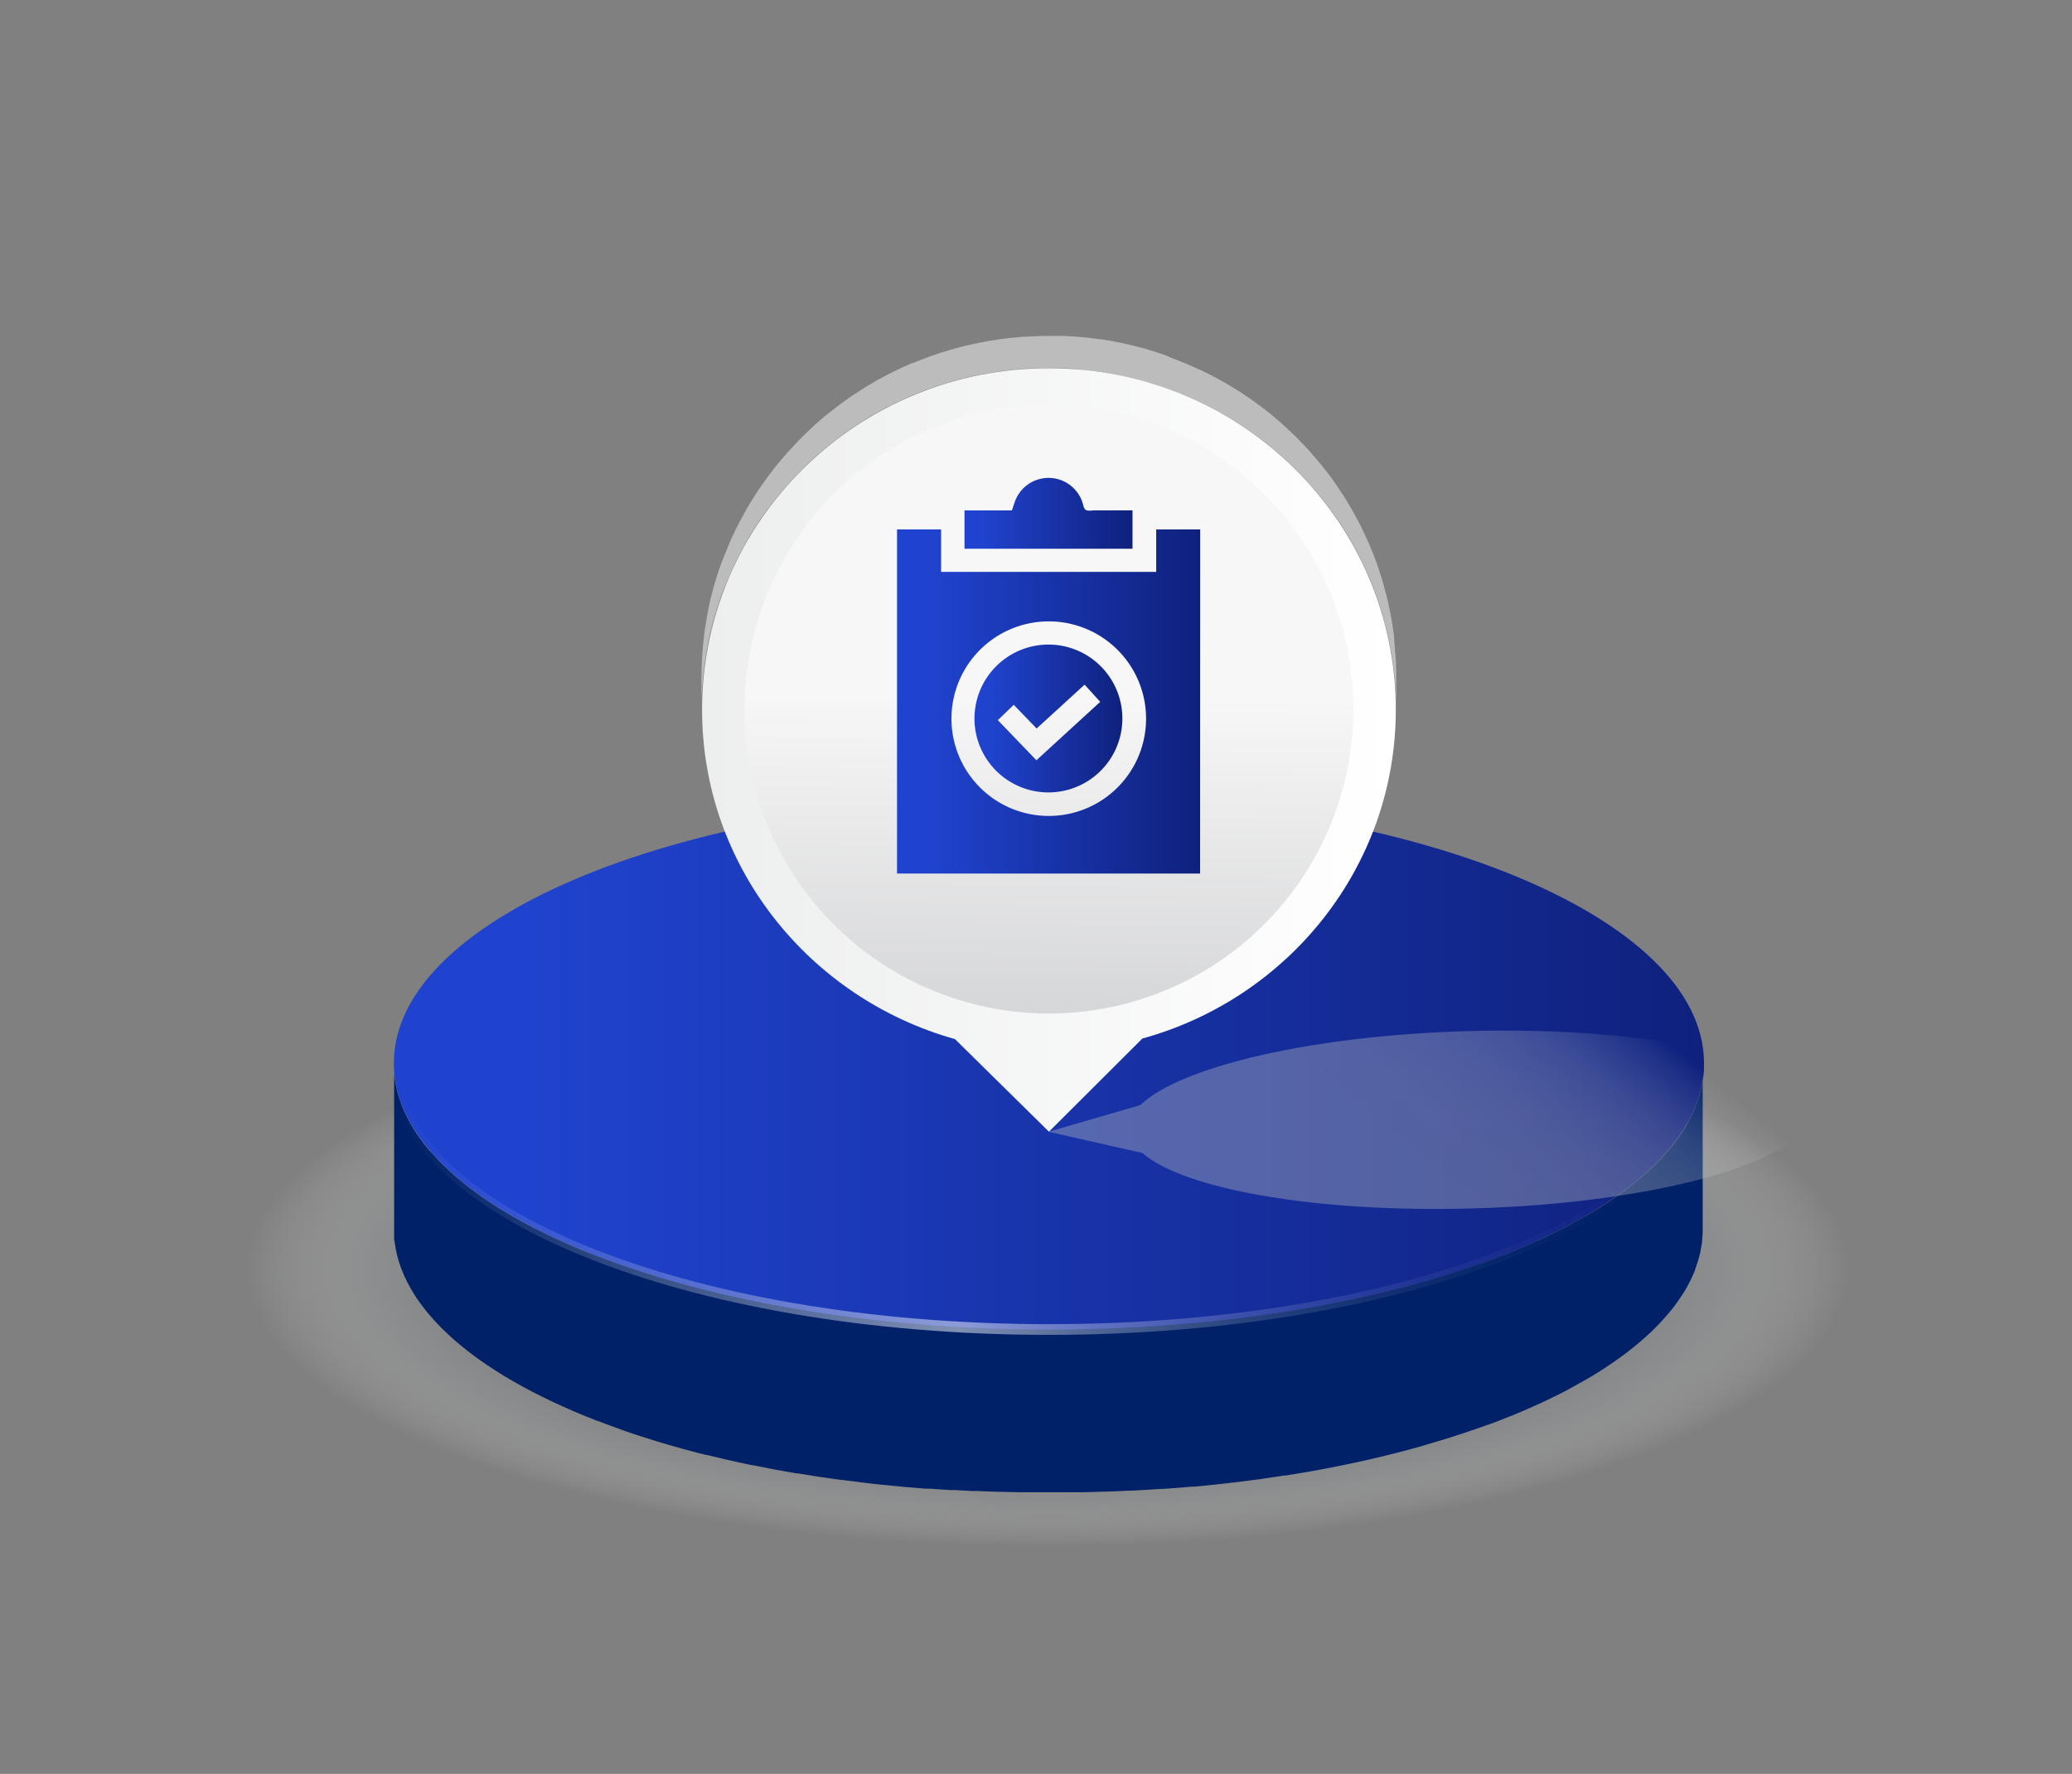 <svg xmlns="http://www.w3.org/2000/svg" xmlns:xlink="http://www.w3.org/1999/xlink" viewBox="0 0 362 310"><rect x="0" y="0" width="362" height="310" fill="#808080" stroke="none"/><defs><style>.cls-1{isolation:isolate;}.cls-2,.cls-7{mix-blend-mode:multiply;}.cls-2{fill:url(#Degradado_sin_nombre_119);}.cls-3{fill:#002168;}.cls-4{fill:url(#linear-gradient);}.cls-5{opacity:0.5;mix-blend-mode:overlay;}.cls-6{fill:none;stroke-miterlimit:10;stroke-width:1.87px;stroke:url(#Degradado_sin_nombre_199);}.cls-7{opacity:0.4;}.cls-8{fill:url(#Degradado_sin_nombre_122);}.cls-9{fill:#bcbcbc;}.cls-10{fill:url(#Degradado_sin_nombre_108);}.cls-11{fill:url(#Degradado_sin_nombre_90);}.cls-12{fill:url(#linear-gradient-2);}.cls-13{fill:url(#linear-gradient-3);}.cls-14{fill:url(#linear-gradient-4);}</style><radialGradient id="Degradado_sin_nombre_119" cx="-1142.71" cy="2759.73" r="78.31" gradientTransform="translate(2228.48 -1489.28) scale(1.79 0.62)" gradientUnits="userSpaceOnUse"><stop offset="0.2" stop-color="#293134"></stop><stop offset="0.44" stop-color="#363d40" stop-opacity="0.94"></stop><stop offset="0.65" stop-color="#5d6365" stop-opacity="0.74"></stop><stop offset="0.84" stop-color="#9fa2a4" stop-opacity="0.4"></stop><stop offset="1" stop-color="#edeeee" stop-opacity="0"></stop></radialGradient><linearGradient id="linear-gradient" x1="68.81" y1="185.79" x2="297.71" y2="185.79" gradientUnits="userSpaceOnUse"><stop offset="0.1" stop-color="#2043cf"></stop><stop offset="1" stop-color="#0f217d"></stop></linearGradient><linearGradient id="Degradado_sin_nombre_199" x1="67.87" y1="209.53" x2="298.65" y2="209.53" gradientUnits="userSpaceOnUse"><stop offset="0.01" stop-color="#e7e7e7" stop-opacity="0"></stop><stop offset="0.43" stop-color="#fff"></stop><stop offset="0.46" stop-color="#fdfdfd" stop-opacity="0.9"></stop><stop offset="0.52" stop-color="#f8f8f8" stop-opacity="0.69"></stop><stop offset="0.58" stop-color="#f3f3f3" stop-opacity="0.51"></stop><stop offset="0.64" stop-color="#efefef" stop-opacity="0.35"></stop><stop offset="0.71" stop-color="#ececec" stop-opacity="0.22"></stop><stop offset="0.77" stop-color="#eaeaea" stop-opacity="0.13"></stop><stop offset="0.84" stop-color="#e8e8e8" stop-opacity="0.06"></stop><stop offset="0.92" stop-color="#e7e7e7" stop-opacity="0.01"></stop><stop offset="1" stop-color="#e7e7e7" stop-opacity="0"></stop></linearGradient><linearGradient id="Degradado_sin_nombre_122" x1="-21837.27" y1="1767.02" x2="-21856.12" y2="1704.41" gradientTransform="matrix(0.01, 0.26, -1, 0.03, 2119.58, 5735.92)" gradientUnits="userSpaceOnUse"><stop offset="0" stop-color="#b5b6bb"></stop><stop offset="0.2" stop-color="#b6b7bc" stop-opacity="0.98"></stop><stop offset="0.34" stop-color="#b8b9be" stop-opacity="0.93"></stop><stop offset="0.47" stop-color="#bcbdc2" stop-opacity="0.85"></stop><stop offset="0.59" stop-color="#c2c3c7" stop-opacity="0.73"></stop><stop offset="0.71" stop-color="#cacbce" stop-opacity="0.57"></stop><stop offset="0.81" stop-color="#d4d4d7" stop-opacity="0.38"></stop><stop offset="0.92" stop-color="#dfdfe1" stop-opacity="0.15"></stop><stop offset="0.98" stop-color="#e6e6e8" stop-opacity="0"></stop></linearGradient><linearGradient id="Degradado_sin_nombre_108" x1="122.66" y1="131.06" x2="243.86" y2="131.06" gradientUnits="userSpaceOnUse"><stop offset="0" stop-color="#edeeee"></stop><stop offset="1" stop-color="#fff"></stop></linearGradient><linearGradient id="Degradado_sin_nombre_90" x1="181.14" y1="340.33" x2="184.07" y2="41" gradientTransform="translate(141.31 -93.29) rotate(45)" gradientUnits="userSpaceOnUse"><stop offset="0.51" stop-color="#cfd0d2"></stop><stop offset="0.73" stop-color="#f7f7f7"></stop></linearGradient><linearGradient id="linear-gradient-2" x1="156.72" y1="122.59" x2="209.67" y2="122.59" xlink:href="#linear-gradient"></linearGradient><linearGradient id="linear-gradient-3" x1="168.51" y1="89.69" x2="197.86" y2="89.69" xlink:href="#linear-gradient"></linearGradient><linearGradient id="linear-gradient-4" x1="170.25" y1="125.56" x2="196.13" y2="125.56" xlink:href="#linear-gradient"></linearGradient></defs><title>MO-HPUI-DC2.2.1</title><g class="cls-1"><g id="Layer_1" data-name="Layer 1"><ellipse class="cls-2" cx="180.86" cy="218.88" rx="187.68" ry="74.23"></ellipse><path class="cls-3" d="M297.69,186.5c0,.46-.05.93-.1,1.39,0,.07,0,.15,0,.22-.06.52-.15,1-.26,1.55,0,.13-.05.27-.08.4-.09.4-.19.8-.31,1.21l-.09.31c-.15.49-.32,1-.5,1.46-.05.11-.09.23-.14.34-.15.38-.32.76-.49,1.13-.06.13-.12.27-.19.4-.23.47-.47.94-.74,1.41l0,.06c-.26.45-.54.9-.83,1.35l-.26.39c-.26.37-.52.75-.8,1.13l-.2.27q-.52.71-1.11,1.38l-.29.33c-.32.38-.65.75-1,1.11l-.3.33c-.45.47-.91.93-1.39,1.39l-.3.27c-.42.4-.86.79-1.31,1.18l-.32.29c-.57.48-1.15.95-1.75,1.43l-.38.29c-.62.48-1.26.95-1.92,1.42l0,0-.12.09-1.22.83-.48.32-.92.6-.57.36-.88.54-.62.37-.84.49-1,.55-.72.4-1,.56-.7.37-1.17.6-.63.32-1.63.78-.22.11c-.86.4-1.74.79-2.63,1.18l-.57.25c-.88.38-1.77.76-2.67,1.12l-.46.18c-.84.34-1.69.67-2.56,1l-.46.17c-1,.35-1.91.7-2.88,1l-.61.21-3.26,1.08-.36.11c-1.09.34-2.2.68-3.32,1l-.35.1c-1.14.33-2.31.65-3.48,1l-.64.17c-1.16.31-2.33.61-3.52.9l-.64.15c-1.22.29-2.46.58-3.72.86l-.26.06q-1.86.41-3.75.78l-.49.1q-1.91.38-3.84.72l-.73.13-3.89.65-.74.11c-1,.15-1.92.3-2.9.43l-.73.11-3.48.46-.74.09-3,.34-.81.09c-1.18.13-2.38.25-3.58.36l-.54,0c-1.66.15-3.35.29-5,.41l-.46,0c-1.71.12-3.43.22-5.17.31l-.5,0c-1.34.07-2.69.12-4,.17l-.6,0c-1.41.05-2.83.08-4.26.11h-.92c-1.32,0-2.64,0-4,0s-2.68,0-4,0l-1,0c-1.2,0-2.4,0-3.59-.08h-.17c-1.24,0-2.48-.09-3.71-.15l-1,0-2.92-.16-.74,0c-1.18-.07-2.35-.15-3.52-.24l-.83-.06-2.75-.23-1-.08-3.43-.34h-.07c-1.13-.11-2.25-.24-3.36-.37l-.94-.12-2.76-.35-.68-.09c-1.14-.15-2.27-.32-3.39-.49l-.8-.12c-.93-.14-1.85-.29-2.77-.45l-.74-.12-3.44-.61L135,228l-3-.59-.53-.11q-1.81-.37-3.6-.78l-.71-.16c-1.18-.27-2.34-.55-3.49-.83l-.44-.11c-1.38-.35-2.76-.71-4.1-1.08l-.3-.08c-1.38-.39-2.74-.78-4.08-1.19l-.36-.11-2.08-.66-.81-.26-1.62-.54-.85-.3-1.58-.55-.78-.28-1.89-.71-.39-.15L103,219l-.63-.24-1.94-.82-.37-.15-1.53-.68-.68-.31-1.18-.54-.74-.35-1.06-.52-.76-.38-1-.5-.76-.4-.94-.51-.75-.42-.89-.5-.74-.43-.85-.51-.72-.44-.81-.51-.7-.46-.78-.51-.67-.46c-.25-.18-.51-.35-.75-.53l-.65-.47-.71-.53-.63-.48-.68-.54-.59-.48-.65-.55-.57-.49-.61-.55-.54-.51-.58-.55-.51-.51-.55-.56-.48-.52-.51-.57L75,201l-.48-.58-.42-.52c-.15-.2-.3-.39-.44-.59l-.39-.53c-.14-.2-.27-.4-.41-.59s-.24-.36-.35-.54l-.38-.6c-.1-.18-.21-.36-.32-.53l-.33-.62c-.1-.17-.2-.35-.29-.53s-.21-.42-.3-.62-.18-.36-.26-.54-.18-.42-.26-.63-.15-.36-.22-.54-.16-.43-.23-.65-.13-.35-.19-.53-.13-.44-.19-.66l-.15-.53-.15-.68c0-.17-.08-.35-.11-.52s-.08-.48-.12-.72-.05-.32-.07-.48-.06-.54-.08-.81,0-.27,0-.41c0-.4,0-.81,0-1.22v28.75c0,.41,0,.82,0,1.22,0,.14,0,.27,0,.41s0,.54.08.81,0,.32.07.48.07.48.12.72.07.34.11.51l.15.69.15.53c.06.22.12.44.19.66s.13.35.19.53.14.43.23.65.14.36.22.54.17.42.26.63.17.35.26.53.19.42.3.63l.29.53.33.61c.11.18.22.36.32.54l.38.6c.11.18.23.36.35.54s.27.39.41.59l.39.53.44.58.42.53.48.58.45.52.51.57.48.51.55.57.51.51.58.55.54.51.61.55.57.49.65.54.59.49.68.54.63.48.71.53.65.47c.24.18.5.35.75.52l.67.47.78.51.7.46.81.51.72.44L89,241l.74.43.89.5.75.42.94.5.76.41,1,.5.76.38,1.06.52.74.35,1.18.54.68.31,1.53.68.37.15c.64.28,1.29.55,1.94.81l.63.25,1.37.55.06,0,.33.12c.62.24,1.25.48,1.89.71l.78.29L109,250l.85.3,1.62.54.81.26,2.08.66.32.1h0c1.34.41,2.7.8,4.08,1.18l.3.09c1.34.37,2.72.73,4.1,1.08l.28.07.16,0c1.15.28,2.31.56,3.49.83l.71.16q1.79.4,3.6.78l.14,0,.39.08,3,.59.72.14,3.44.61.23,0,.51.08c.92.16,1.84.3,2.77.45l.8.12,3.39.49.18,0,.5.06,2.76.35.94.12c1.11.13,2.23.26,3.36.37h.07l3.43.34,1,.08,2.75.23.58,0,.25,0c1.17.09,2.34.17,3.52.24l.74,0,2.92.16.56,0h.43c1.23.06,2.47.11,3.71.14h.17l3.59.08h1l4,0c1.33,0,2.65,0,4,0h.92c1.43,0,2.85-.05,4.26-.1l.6,0c1.35-.05,2.7-.1,4-.17h.5c1.74-.09,3.46-.2,5.17-.31l.46,0c1.69-.12,3.38-.25,5-.4l.33,0,.21,0c1.2-.11,2.4-.23,3.58-.36l.81-.09,3-.34.74-.09,3.48-.46.73-.11,2.9-.43.5-.07.24,0,3.89-.65.73-.13q1.93-.35,3.84-.72l.49-.1c1.26-.25,2.51-.52,3.75-.79l.26-.05c1.26-.28,2.5-.57,3.72-.86l.64-.16c1.19-.29,2.36-.58,3.52-.89l.64-.17c1.17-.32,2.34-.64,3.48-1l.35-.1c1.12-.33,2.23-.67,3.32-1l.36-.12c1.1-.35,2.19-.71,3.26-1.08l.33-.11.28-.09c1-.34,1.93-.69,2.88-1l.46-.17c.87-.33,1.72-.66,2.56-1l.46-.18c.9-.36,1.79-.74,2.67-1.12l.57-.25c.89-.39,1.77-.78,2.63-1.19h0l.21-.1,1.63-.79.63-.31,1.17-.6.7-.37,1-.56.72-.4,1-.55.28-.16.56-.33.62-.37.88-.54.57-.36.92-.6.48-.32c.41-.27.82-.55,1.22-.84l.12-.08h0c.66-.47,1.3-.95,1.92-1.42l.38-.3c.6-.47,1.18-.94,1.75-1.42l.11-.1.21-.19c.45-.39.89-.78,1.31-1.18l.3-.27c.48-.46.94-.93,1.39-1.39l.11-.11c.07-.07.13-.15.19-.22.35-.36.68-.74,1-1.11l.29-.33q.58-.68,1.11-1.38l.05-.07c.06-.07.1-.14.15-.21.28-.37.54-.75.8-1.13l.26-.39c.29-.44.57-.89.83-1.34l0,0h0c.27-.47.51-.94.74-1.41l.19-.4c.17-.38.34-.75.49-1.13l.1-.24a.42.42,0,0,0,0-.1c.18-.49.35-1,.5-1.46l.09-.32c.12-.4.22-.8.31-1.2l.06-.24s0-.11,0-.16c.11-.52.2-1,.26-1.55,0-.08,0-.15,0-.22.05-.46.08-.93.1-1.39a1.79,1.79,0,0,1,0-.23V185.79C297.71,186,297.7,186.26,297.69,186.5Z"></path><path class="cls-4" d="M183.26,139.24c63.21,0,114.45,20.84,114.45,46.55s-51.24,46.55-114.45,46.55S68.81,211.5,68.81,185.79,120.05,139.24,183.26,139.24Z"></path><g class="cls-5"><path class="cls-6" d="M297.71,185.79c0,25.71-51.24,46.55-114.45,46.55S68.81,211.5,68.81,185.79"></path></g><g class="cls-7"><path class="cls-8" d="M316.55,194c.24,8.55-26.27,16.25-59.2,17.18-27.38.78-50.56-3.36-57.77-9.69l-16.39-3.71,16.05-4.66c6.94-6.71,29.85-12.15,57.23-12.93C289.4,179.28,316.31,185.46,316.55,194Z"></path></g><path class="cls-9" d="M189.15,64.64c.79.07,1.57.17,2.35.28.29,0,.58.06.86.11,1.18.17,2.34.38,3.49.62l1,.22c.84.19,1.68.4,2.51.62l1.35.38,1.11.34,1.61.53,1.06.38c.56.2,1.11.42,1.66.64l.94.38c.66.27,1.3.56,1.94.86l.6.27.47.24c.85.41,1.69.84,2.52,1.3l1,.54c.66.37,1.31.76,1.95,1.16l1,.62q1,.65,1.95,1.32c.27.19.54.37.8.57.89.64,1.77,1.31,2.62,2l.3.26c.75.62,1.48,1.25,2.19,1.9l.79.73q.83.78,1.62,1.59c.27.27.54.55.8.83.53.56,1.05,1.13,1.56,1.72.22.25.45.49.66.75.71.83,1.4,1.68,2.07,2.56.55.72,1.08,1.47,1.6,2.22l.45.67c.36.54.72,1.08,1.06,1.63l.54.9c.29.49.58,1,.86,1.48l.54,1,.68,1.3c.44.89.87,1.78,1.27,2.69.06.15.14.29.2.44.46,1.06.88,2.13,1.27,3.21.13.36.25.73.38,1.09.21.63.42,1.25.61,1.88.12.41.24.82.35,1.23.17.61.34,1.23.49,1.85.11.44.21.88.31,1.32s.23,1.08.33,1.63.18.92.26,1.39.17,1.1.25,1.66l.18,1.41c.06.55.11,1.09.15,1.64s.09,1,.11,1.45.06,1.12.07,1.68.05,1.25.05,1.89v-6.56c0-.35,0-.69-.05-1,0-.56,0-1.12-.07-1.68s-.07-1-.11-1.45-.09-1.09-.15-1.64c0-.17,0-.35,0-.52s-.09-.59-.13-.89c-.08-.55-.16-1.11-.25-1.66s-.17-.93-.26-1.39-.21-1.09-.33-1.63c-.05-.22-.08-.44-.14-.66s-.11-.44-.17-.66c-.15-.62-.32-1.24-.49-1.85-.11-.41-.23-.82-.35-1.23-.19-.63-.4-1.25-.61-1.88-.1-.27-.17-.54-.27-.81,0-.09-.08-.18-.11-.28-.39-1.08-.81-2.15-1.27-3.21-.06-.15-.14-.29-.2-.44-.4-.91-.83-1.8-1.27-2.69-.07-.13-.12-.26-.19-.39-.16-.31-.33-.61-.49-.91l-.54-1c-.28-.5-.57-1-.86-1.48l-.54-.9c-.34-.55-.7-1.09-1.06-1.63l-.45-.67c-.51-.74-1-1.48-1.58-2.2l0,0c-.67-.88-1.36-1.73-2.07-2.56-.21-.26-.44-.5-.66-.75-.51-.59-1-1.16-1.56-1.72-.26-.28-.53-.56-.8-.83-.53-.54-1.07-1.07-1.62-1.58-.26-.25-.52-.5-.79-.74-.71-.65-1.44-1.28-2.19-1.9l-.3-.26c-.85-.69-1.73-1.36-2.62-2-.26-.2-.53-.38-.8-.57q-1-.68-1.95-1.32l-1-.62c-.64-.4-1.29-.79-1.95-1.16l-1-.54c-.83-.46-1.67-.89-2.52-1.3l-.39-.2-.08,0-.6-.27c-.64-.3-1.28-.59-1.94-.86l-.94-.38c-.55-.22-1.1-.44-1.66-.64L203.4,62l-1.61-.53-1.11-.34-.78-.24-.57-.14c-.83-.22-1.67-.43-2.51-.62l-1-.22c-1.15-.24-2.31-.45-3.49-.62l-.09,0c-.25,0-.51-.06-.77-.09-.78-.11-1.56-.21-2.35-.28l-1.22-.09c-.69-.05-1.37-.1-2.06-.13l-.44,0c-.72,0-1.44,0-2.17,0-1.32,0-2.62.06-3.92.14l-.47,0-.86.08-1.67.16-1.45.18-1.65.25-.72.11-.67.14c-.6.11-1.19.23-1.78.36l-1.32.3c-.6.14-1.19.3-1.77.46-.29.08-.58.14-.87.23l-.37.12c-.82.24-1.64.51-2.44.78l-.73.25c-1,.37-2.06.77-3.07,1.19l-.14,0-.37.18c-1.06.45-2.1.94-3.13,1.46l-.84.42c-1.14.59-2.26,1.21-3.36,1.88l-.11.06c-.16.1-.31.21-.47.3q-1.17.74-2.31,1.5l-.9.63c-.68.48-1.34,1-2,1.49l-.79.61q-1.34,1.06-2.61,2.19l-.2.2c-.78.7-1.53,1.42-2.26,2.16l-.74.75c-.56.59-1.12,1.2-1.66,1.81-.24.26-.48.53-.71.8-.65.76-1.28,1.53-1.89,2.32l-.26.33c-.68.9-1.34,1.82-2,2.76-.19.27-.36.55-.54.82-.45.7-.89,1.4-1.32,2.12-.19.31-.37.63-.55.95-.45.78-.87,1.57-1.28,2.37-.11.23-.24.45-.35.67-.5,1-1,2.06-1.42,3.11-.11.26-.21.52-.31.78-.34.82-.65,1.64-1,2.47l-.36,1.06c-.27.81-.53,1.63-.76,2.46l-.27.92c-.3,1.11-.57,2.24-.8,3.39,0,.19-.07.39-.11.58-.19,1-.35,1.93-.49,2.91-.06.37-.1.74-.15,1.12-.1.85-.19,1.71-.26,2.57,0,.36-.06.72-.08,1.08-.07,1.2-.12,2.4-.12,3.62h0V124c0-1.22,0-2.42.12-3.62,0-.36.06-.72.08-1.08.07-.86.16-1.72.26-2.57l.15-1.12c.14-1,.3-1.95.49-2.91,0-.19.07-.39.11-.58.23-1.15.5-2.28.8-3.39l.27-.92c.23-.83.49-1.65.76-2.46l.36-1.06c.3-.83.61-1.66,1-2.47.1-.26.2-.52.31-.78.44-1,.92-2.09,1.42-3.11l.35-.67c.41-.8.83-1.59,1.28-2.37.18-.32.36-.64.55-1,.43-.72.87-1.42,1.32-2.12.18-.27.35-.55.54-.82.63-.94,1.29-1.86,2-2.76l.26-.33c.61-.79,1.24-1.56,1.89-2.32.23-.27.47-.54.71-.8.54-.62,1.1-1.22,1.66-1.81l.74-.75c.73-.74,1.48-1.46,2.26-2.16l.2-.2q1.28-1.12,2.61-2.19l.79-.61c.66-.51,1.32-1,2-1.49l.9-.63q1.14-.77,2.31-1.5l.58-.37c1.1-.66,2.22-1.28,3.36-1.87l.84-.42c1-.52,2.07-1,3.13-1.46l.51-.23c1-.43,2-.82,3.07-1.19l.73-.25c.8-.27,1.62-.54,2.44-.78l1.24-.35c.58-.16,1.17-.32,1.77-.46q.66-.16,1.32-.3c.59-.13,1.18-.25,1.78-.36l1.39-.25,1.65-.25,1.45-.18,1.67-.16,1.33-.1c1.3-.08,2.6-.14,3.92-.14.88,0,1.74,0,2.61.07.69,0,1.37.08,2.06.13Z"></path><path class="cls-10" d="M183.26,64.35c33.47,0,60.6,26.72,60.6,59.67,0,27.39-18.74,50.44-44.28,57.47l-16.32,16.28-16.42-16.18c-25.44-7.13-44.18-30.18-44.18-57.57C122.66,91.07,149.79,64.35,183.26,64.35Z"></path><circle class="cls-11" cx="183.26" cy="123.93" r="53.19" transform="translate(-33.96 165.88) rotate(-45)"></circle><path class="cls-12" d="M209.67,152.66H156.72V92.52h7.7v7.42H202V92.52h7.69Zm-26.44-44.07a17,17,0,1,0,17,17A17,17,0,0,0,183.23,108.59Z"></path><path class="cls-13" d="M176.79,89.2c.19-.57.36-1.09.54-1.59a6.24,6.24,0,0,1,11.72,0c.19.52.26,1.24.63,1.49s1.09.09,1.65.09h6.53v6.71H168.51V89.2Z"></path><path class="cls-14" d="M183.19,112.64a12.92,12.92,0,1,1-12.94,12.92A12.94,12.94,0,0,1,183.19,112.64Zm-2.12,20.22,11.15-10.21-2.73-3-8.38,7.66-4-4.14-2.78,2.68Z"></path></g></g></svg>